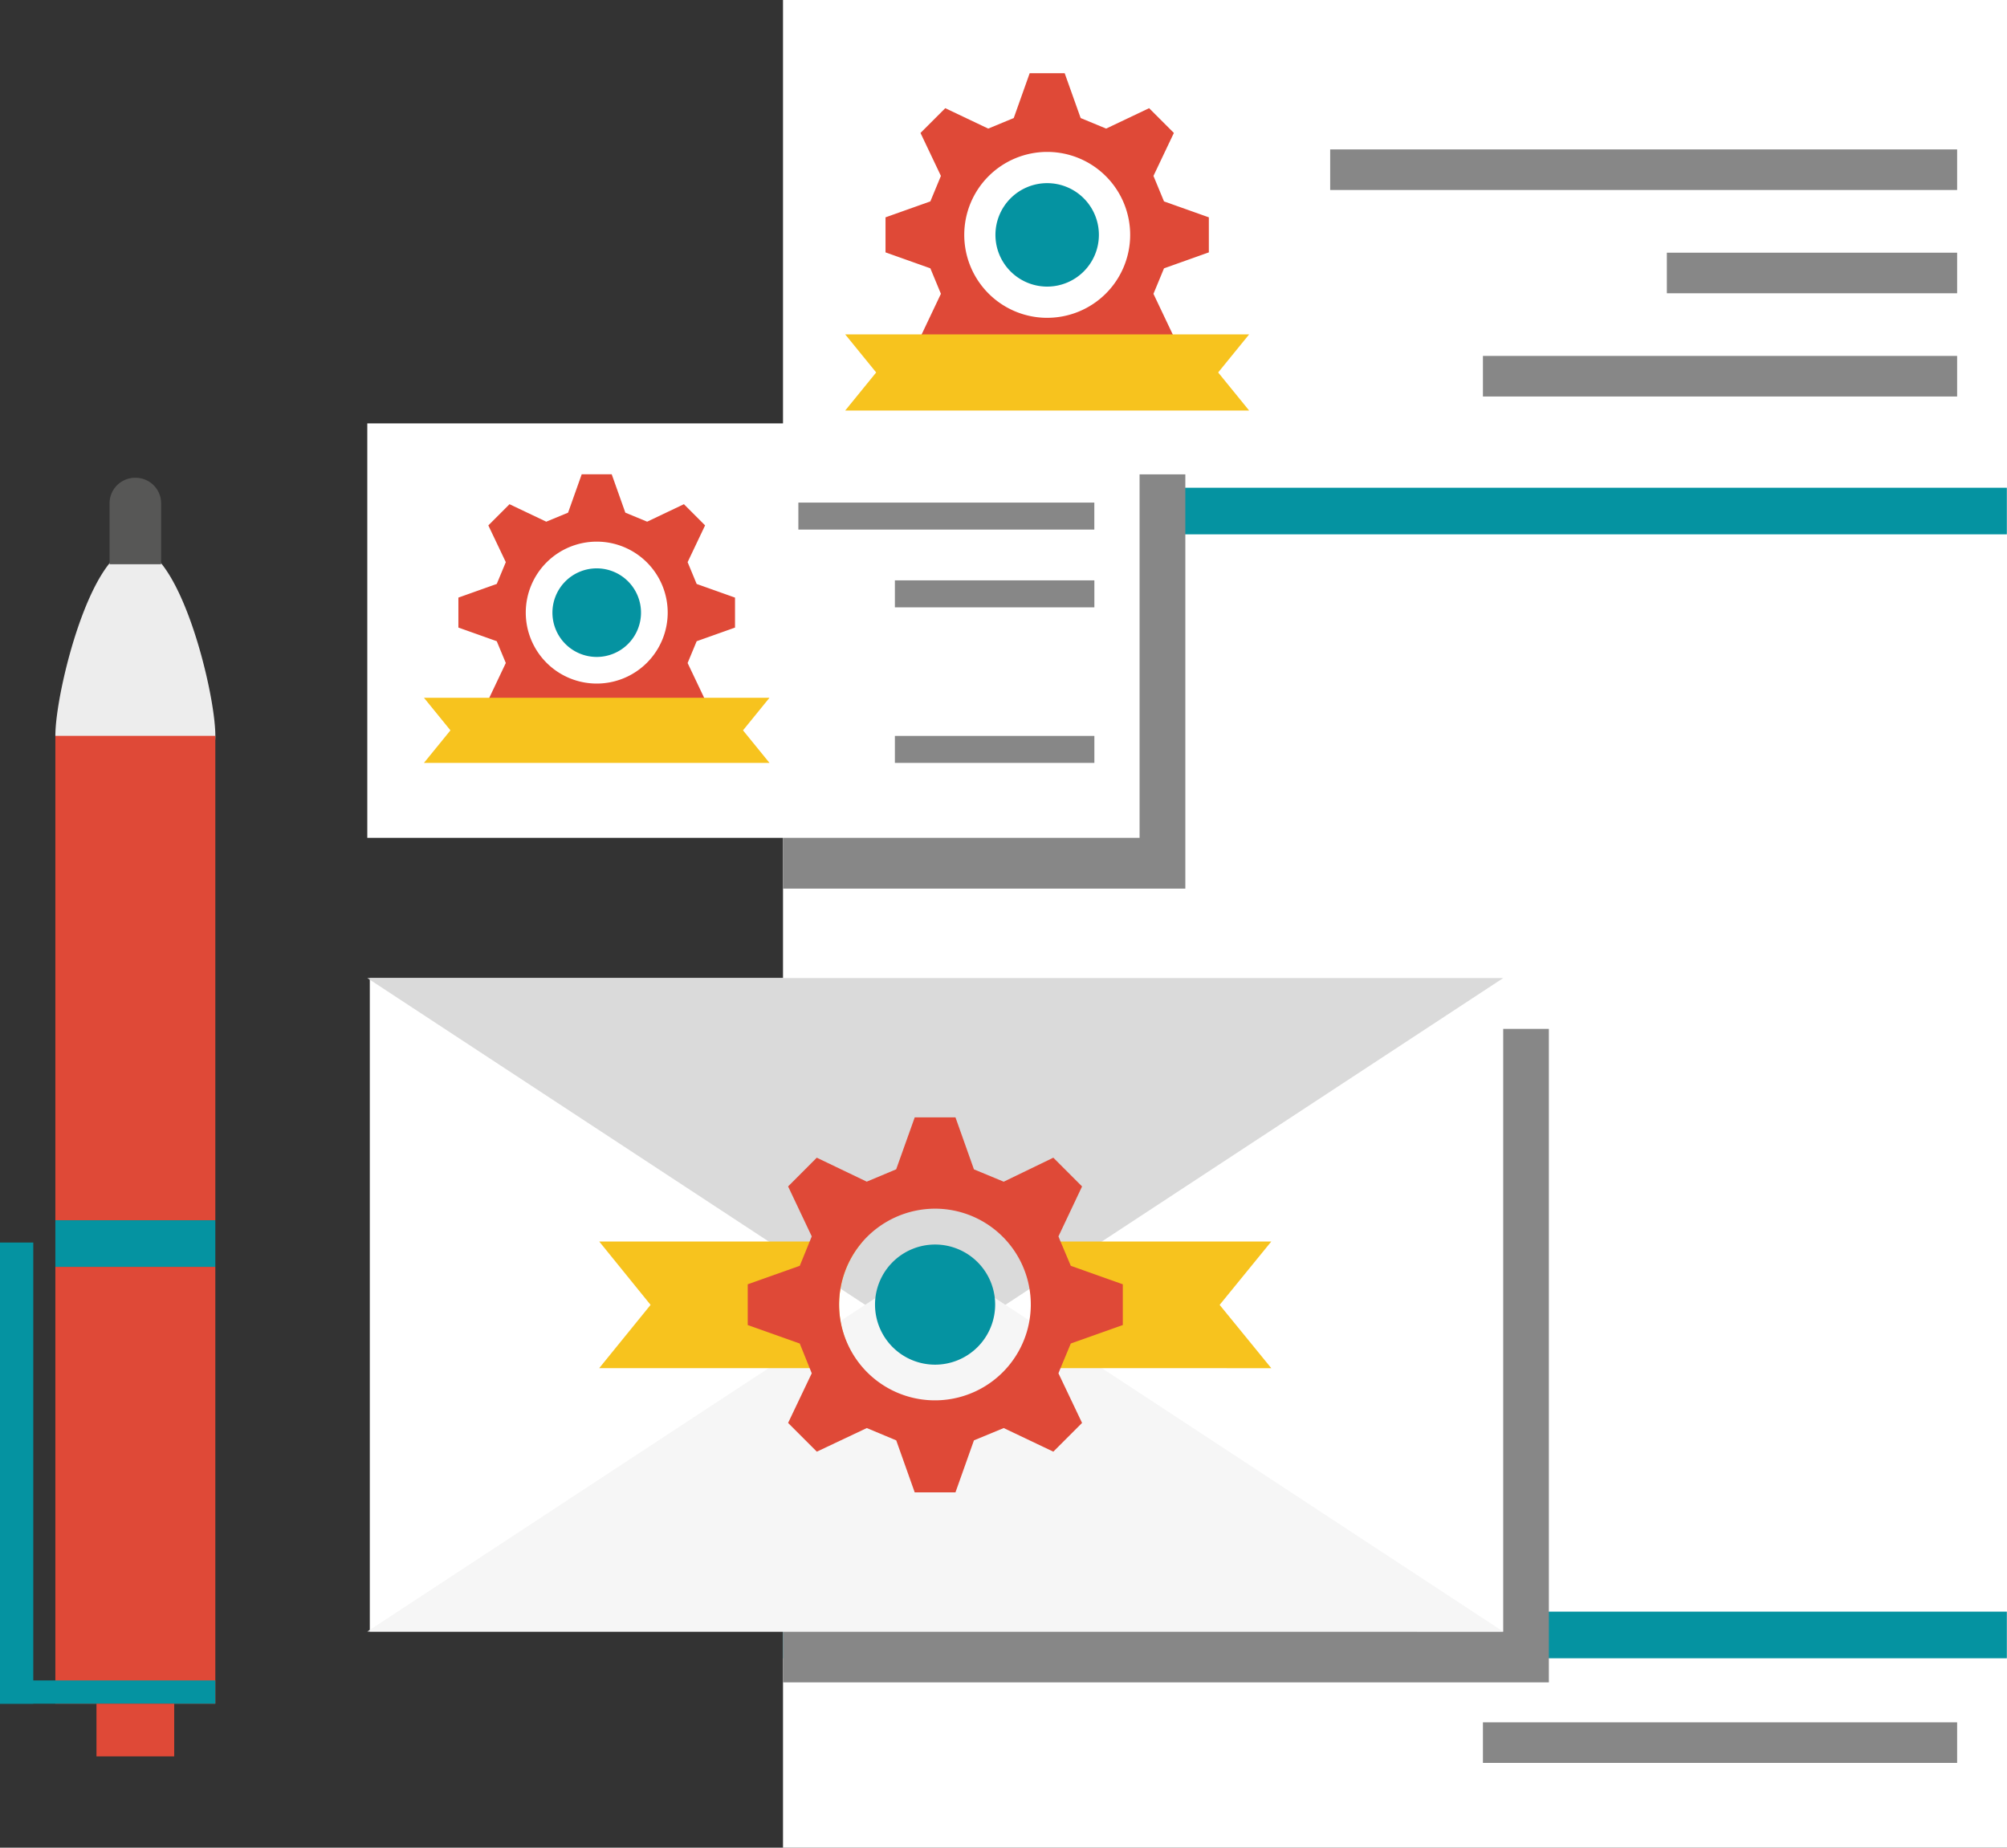 <svg id="组_2874" data-name="组 2874" xmlns="http://www.w3.org/2000/svg" xmlns:xlink="http://www.w3.org/1999/xlink" width="131.421" height="120.993" viewBox="0 0 131.421 120.993">
  <rect x="0" y="0" width="131.421" height="120.993" fill="#333333" stroke="none"/>
  <defs>
    <clipPath id="clip-path">
      <rect id="矩形_11104" data-name="矩形 11104" width="131.419" height="120.993" fill="none"/>
    </clipPath>
  </defs>
  <rect id="矩形_11084" data-name="矩形 11084" width="80.149" height="120.993" transform="translate(51.272 0)" fill="#fff"/>
  <rect id="矩形_11085" data-name="矩形 11085" width="41.053" height="2.657" transform="translate(87.102 9.784)" fill="#878787"/>
  <rect id="矩形_11086" data-name="矩形 11086" width="19.007" height="2.657" transform="translate(109.148 16.547)" fill="#878787"/>
  <rect id="矩形_11087" data-name="矩形 11087" width="31.051" height="2.657" transform="translate(97.104 23.307)" fill="#878787"/>
  <rect id="矩形_11088" data-name="矩形 11088" width="31.051" height="2.657" transform="translate(97.104 112.783)" fill="#878787"/>
  <rect id="矩形_11089" data-name="矩形 11089" width="80.135" height="3.051" transform="translate(51.276 31.939)" fill="#0593a1"/>
  <rect id="矩形_11090" data-name="矩形 11090" width="80.135" height="3.053" transform="translate(51.276 105.535)" fill="#0593a1"/>
  <g id="组_2873" data-name="组 2873" transform="translate(0 0)">
    <g id="组_2872" data-name="组 2872" clip-path="url(#clip-path)">
      <path id="路径_2118" data-name="路径 2118" d="M49.452,14.07V11.776l-2.936-1.044-.691-1.669L47.162,6.25,45.54,4.628,42.727,5.965l-1.669-.691L40.012,2.338H37.72L36.676,5.274l-1.671.691L32.192,4.628,30.57,6.25l1.337,2.813-.691,1.669L28.28,11.776V14.07l2.936,1.044.691,1.669L30.57,19.6l1.622,1.622,2.813-1.339,1.671.693,1.044,2.934h2.292l1.046-2.934,1.669-.693L45.54,21.22,47.162,19.6l-1.337-2.815.691-1.669ZM38.866,18.356A5.432,5.432,0,1,1,44.3,12.924a5.431,5.431,0,0,1-5.431,5.431" transform="translate(29.705 2.456)" fill="#df4937"/>
      <path id="路径_2119" data-name="路径 2119" d="M35.178,5.849a3.387,3.387,0,1,0,3.387,3.387,3.387,3.387,0,0,0-3.387-3.387" transform="translate(33.392 6.144)" fill="#0593a1"/>
      <path id="路径_2120" data-name="路径 2120" d="M26.993,15.666l2.028-2.493-2.028-2.493h26.45l-2.028,2.493,2.028,2.493Z" transform="translate(28.352 11.217)" fill="#f7c31e"/>
      <rect id="矩形_11091" data-name="矩形 11091" width="50.152" height="42.791" transform="translate(51.27 67.375)" fill="#878787"/>
      <rect id="矩形_11092" data-name="矩形 11092" width="74.217" height="42.795" transform="translate(24.215 64.046)" fill="#fff"/>
      <path id="路径_2121" data-name="路径 2121" d="M11.73,31.236l37.192,24.41,37.19-24.41Z" transform="translate(12.321 32.81)" fill="#dadada" fill-rule="evenodd"/>
      <path id="路径_2122" data-name="路径 2122" d="M86.112,64.613,48.92,40.2l-37.19,24.41Z" transform="translate(12.322 42.229)" fill="#f6f6f6" fill-rule="evenodd"/>
      <path id="路径_2123" data-name="路径 2123" d="M32.186,47.942a6.332,6.332,0,0,0,0-8.292H49.44L46.057,43.8l3.383,4.146Z" transform="translate(33.807 41.647)" fill="#f7c31e"/>
      <path id="路径_2124" data-name="路径 2124" d="M22.5,43.8,19.137,39.65H36.391a6.332,6.332,0,0,0,0,8.292H19.137Z" transform="translate(20.101 41.647)" fill="#f7c31e"/>
      <path id="路径_2125" data-name="路径 2125" d="M27.286,45.408l-3.406,1.21v2.668l3.406,1.21.65,1.614.135.336-1.548,3.25,1.882,1.882,3.272-1.546,1.927.806,1.21,3.406h2.668l1.21-3.406,1.95-.806,3.248,1.546,1.882-1.882-1.546-3.25.135-.336.673-1.614,3.406-1.21V46.618l-3.406-1.21-.673-1.591-.135-.336,1.546-3.27L43.89,38.328,40.642,39.9l-1.95-.808-1.21-3.406H34.815L33.6,39.089l-1.927.808-3.272-1.569L26.523,40.21l1.548,3.27-.135.336Zm8.874-3.742a6.276,6.276,0,1,1-4.751,2.151,6.32,6.32,0,0,1,4.751-2.151" transform="translate(25.083 37.481)" fill="#df4937"/>
      <path id="路径_2126" data-name="路径 2126" d="M27.945,43.681A3.933,3.933,0,1,1,31.89,47.6a3.931,3.931,0,0,1-3.945-3.922" transform="translate(29.353 41.762)" fill="#0593a1"/>
      <path id="路径_2127" data-name="路径 2127" d="M1.768,29.827c0-2.893,2.346-12.349,5.237-12.349s5.239,9.456,5.239,12.349a5.238,5.238,0,0,1-10.475,0" transform="translate(1.857 18.358)" fill="#ededed"/>
      <path id="路径_2128" data-name="路径 2128" d="M5.171,15.259h.035a1.672,1.672,0,0,1,1.671,1.673v3.99H3.5v-3.99a1.672,1.672,0,0,1,1.673-1.673" transform="translate(3.674 16.028)" fill="#575756"/>
      <rect id="矩形_11093" data-name="矩形 11093" width="10.475" height="28.607" transform="translate(3.625 82.956)" fill="#df4937"/>
      <rect id="矩形_11094" data-name="矩形 11094" width="10.475" height="31.721" transform="translate(3.625 48.186)" fill="#df4937"/>
      <rect id="矩形_11095" data-name="矩形 11095" width="10.475" height="3.049" transform="translate(3.625 79.907)" fill="#0593a1"/>
      <rect id="矩形_11096" data-name="矩形 11096" width="14.1" height="1.523" transform="translate(0 110.04)" fill="#0593a1"/>
      <rect id="矩形_11097" data-name="矩形 11097" width="5.091" height="3.449" transform="translate(6.317 111.563)" fill="#df4937"/>
      <rect id="矩形_11098" data-name="矩形 11098" width="2.18" height="30.198" transform="translate(0 81.365)" fill="#0593a1"/>
      <rect id="矩形_11099" data-name="矩形 11099" width="26.347" height="27.126" transform="translate(51.27 31.063)" fill="#878787"/>
      <rect id="矩形_11100" data-name="矩形 11100" width="50.57" height="27.139" transform="translate(24.051 27.725)" fill="#fff"/>
      <path id="路径_2129" data-name="路径 2129" d="M32.753,25.185V23.222l-2.512-.894L29.649,20.9l1.144-2.407-1.386-1.388L27,18.25l-1.429-.591-.892-2.512H22.714l-.892,2.512-1.429.591-2.407-1.144L16.6,18.494,17.744,20.9l-.593,1.427-2.512.894v1.962l2.512.894.593,1.427L16.6,29.913,17.986,31.3l2.407-1.144,1.429.591.892,2.512h1.964l.892-2.512L27,30.157,29.407,31.3l1.386-1.388-1.144-2.407.593-1.427ZM23.7,28.851A4.647,4.647,0,1,1,28.345,24.2,4.648,4.648,0,0,1,23.7,28.851" transform="translate(15.377 15.911)" fill="#df4937"/>
      <path id="路径_2130" data-name="路径 2130" d="M20.541,18.152a2.9,2.9,0,1,0,2.9,2.9,2.9,2.9,0,0,0-2.9-2.9" transform="translate(18.533 19.066)" fill="#0593a1"/>
      <path id="路径_2131" data-name="路径 2131" d="M13.539,26.551l1.735-2.132-1.735-2.134H36.167l-1.735,2.134,1.735,2.132Z" transform="translate(14.221 23.406)" fill="#f7c31e"/>
      <rect id="矩形_11101" data-name="矩形 11101" width="19.38" height="1.767" transform="translate(52.278 32.911)" fill="#878787"/>
      <rect id="矩形_11102" data-name="矩形 11102" width="13.063" height="1.767" transform="translate(58.598 38.004)" fill="#878787"/>
      <rect id="矩形_11103" data-name="矩形 11103" width="13.063" height="1.767" transform="translate(58.598 48.19)" fill="#878787"/>
    </g>
  </g>
</svg>
